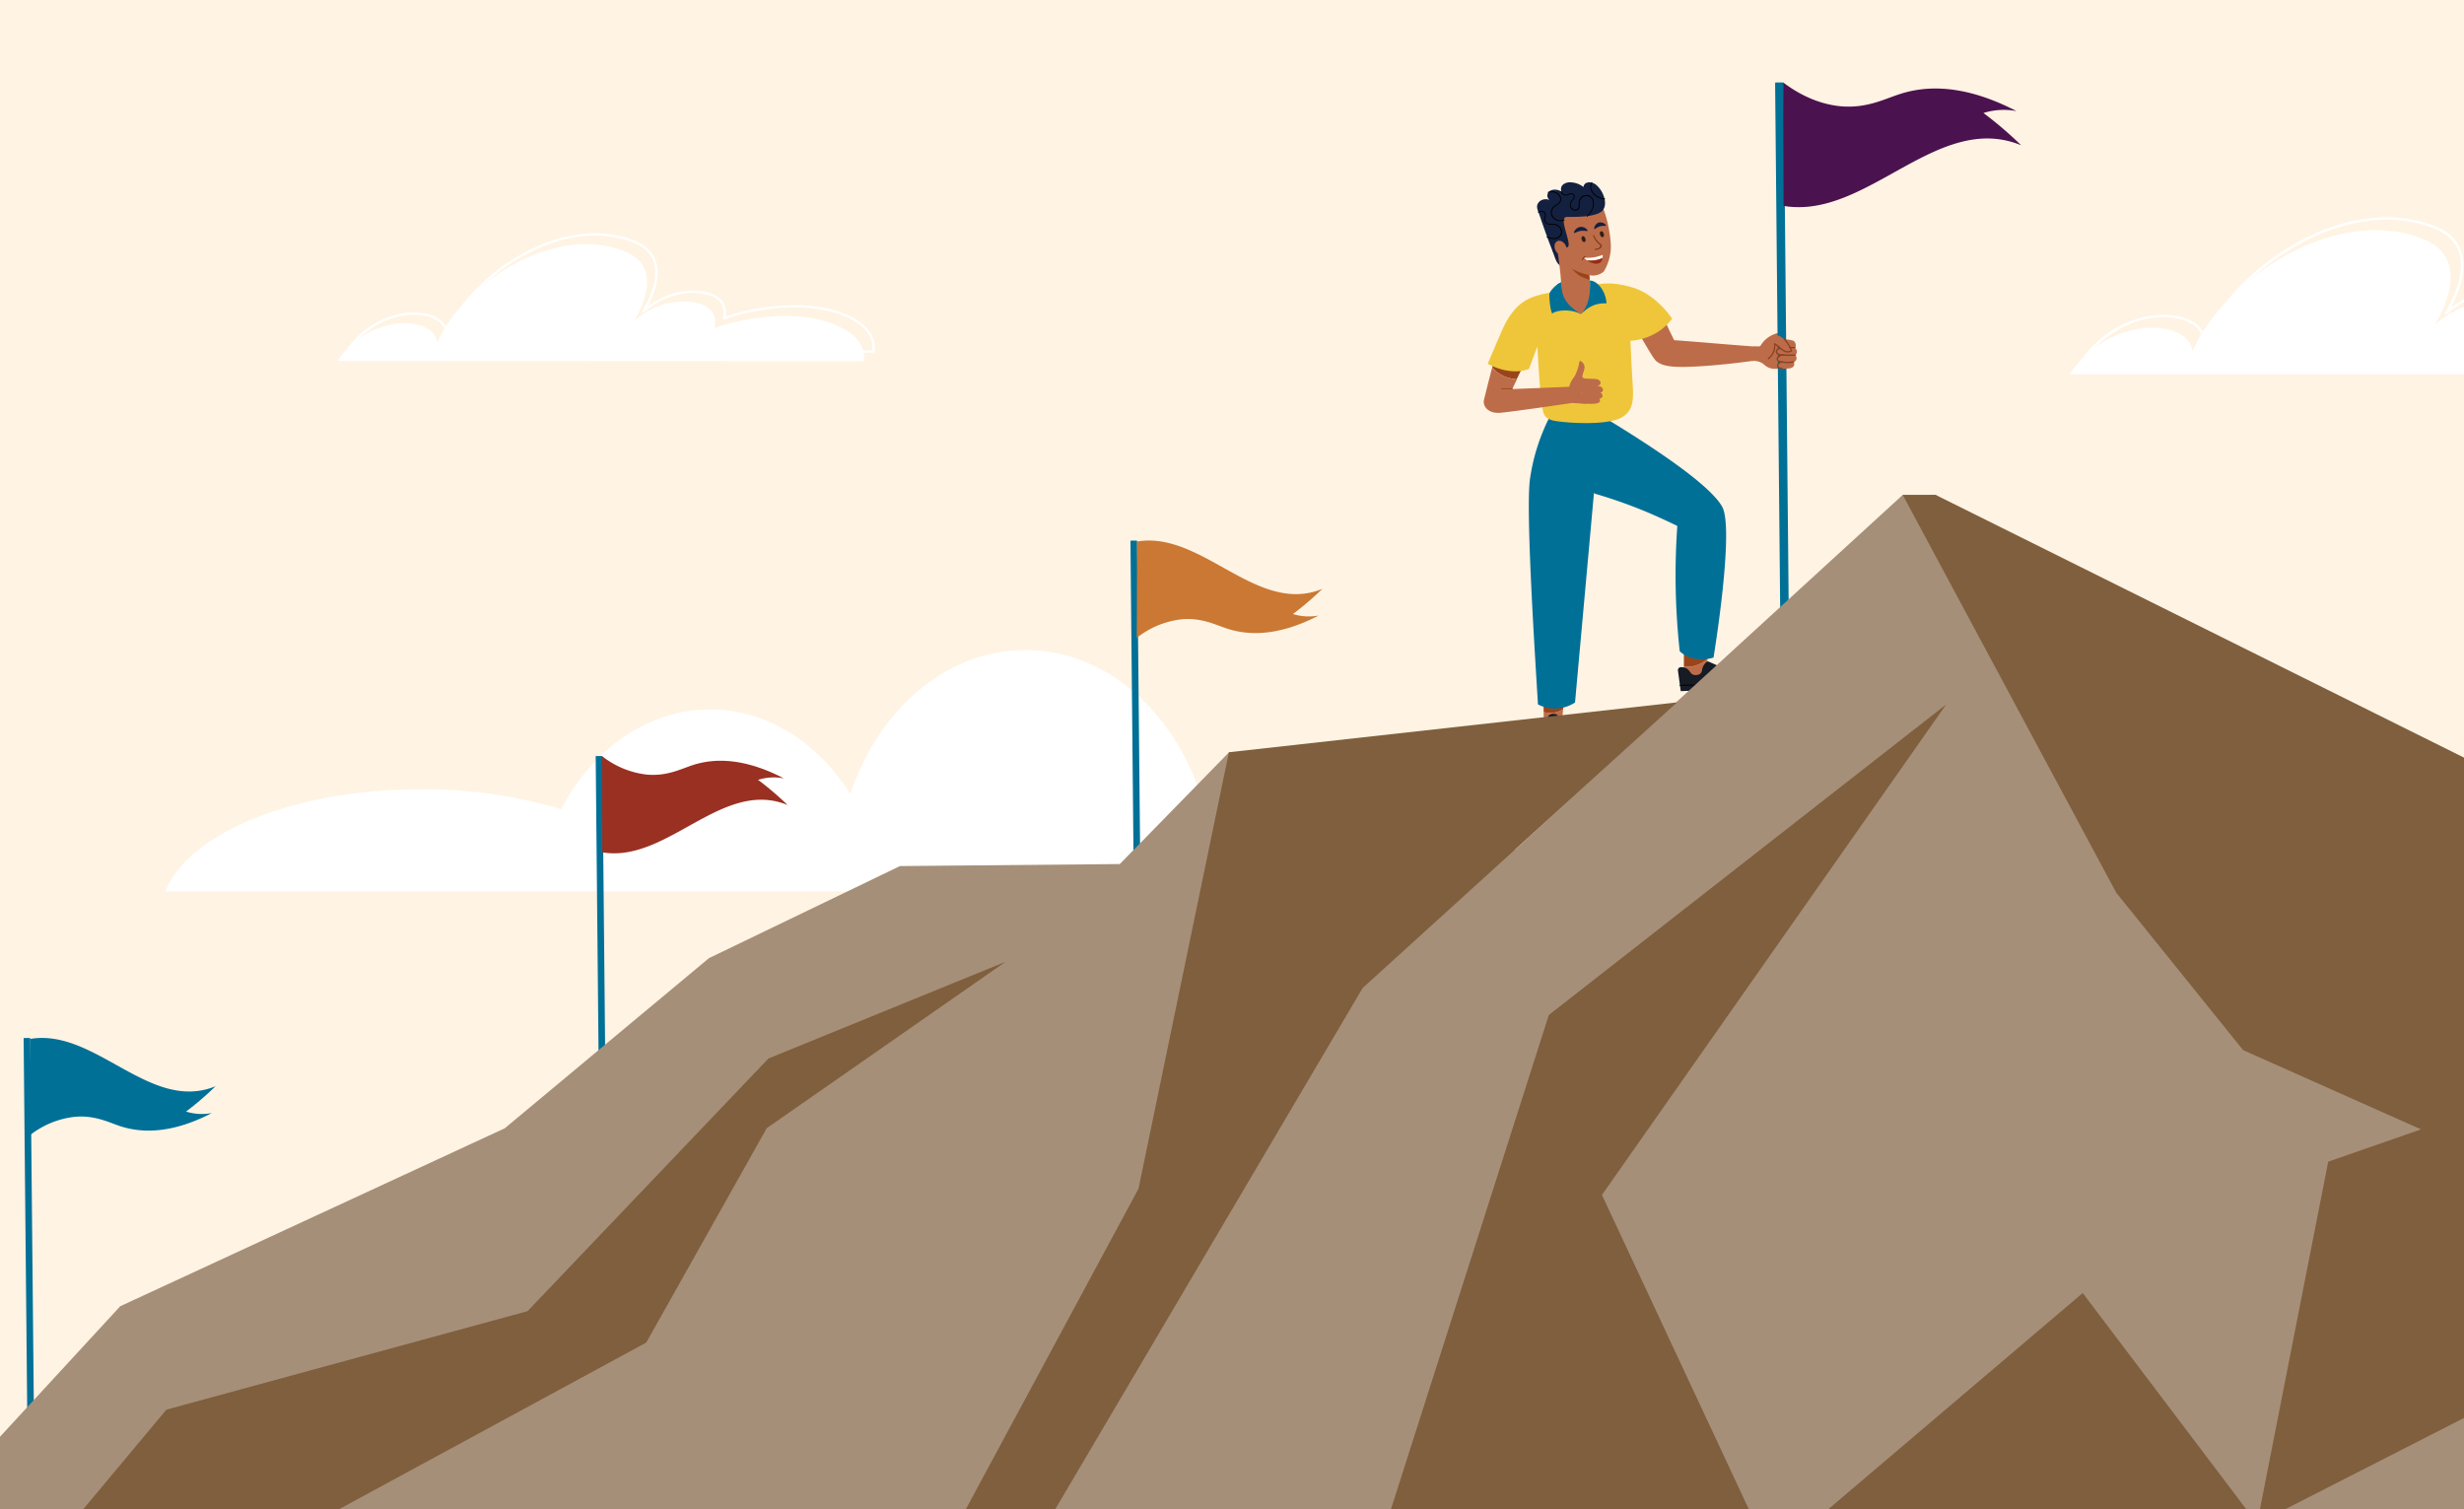 <svg xmlns="http://www.w3.org/2000/svg" xmlns:xlink="http://www.w3.org/1999/xlink" width="854" height="523" viewBox="0 0 854 523">
  <rect x="0" y="0" width="854" height="523" fill="#333333" stroke="none"/>
  <defs>
    <clipPath id="clip-Web_1920_1">
      <rect width="854" height="523"/>
    </clipPath>
  </defs>
  <g id="Web_1920_1" data-name="Web 1920 – 1" clip-path="url(#clip-Web_1920_1)">
    <rect width="854" height="523" fill="#fff"/>
    <g id="banner" transform="translate(-672 -279)">
      <path id="Path_1" data-name="Path 1" d="M1532.72,0H0V798.047H1532.72Z"/>
      <path id="Path_2" data-name="Path 2" d="M1532.72,0H0V798.047H1532.72Z" fill="#fff3e3"/>
      <path id="Path_3" data-name="Path 3" d="M1155.58,587.937H729.288c7.962-20.153,44.566-35.391,88.525-35.391a165.972,165.972,0,0,1,48.643,6.9c10.889-20.792,29.952-34.561,51.633-34.561,19.8,0,37.4,11.481,48.611,29.293,9.814-29.283,33.284-49.894,60.67-49.894,28.2,0,52.23,21.824,61.51,52.448a39.379,39.379,0,0,1,25-9.044C1135.31,547.684,1152.97,565.241,1155.58,587.937Z" fill="#fff"/>
      <path id="Path_4" data-name="Path 4" d="M788.926,404.109c11.314-16.876,33.624-15.663,34.624-6.384,8.239-19.281,39.2-41.551,64.705-31.741,15.678,6.034,3.416,24.314,3.416,24.314s9.218-8.938,21.5-6.385c6.833,1.4,7.238,6.023,6.386,8.832,7.238-2.809,23.917-6.224,36.977-2.809,17.5,4.576,14.806,14.259,14.806,14.259Z" fill="#fff"/>
      <path id="Path_5" data-name="Path 5" d="M974.651,401.258H792.2a.416.416,0,0,1-.373-.223.428.428,0,0,1,0-.437,30.027,30.027,0,0,1,14.05-11.4,24.3,24.3,0,0,1,14.231-1.362c3.587.883,6,2.756,6.834,5.246,4.513-9.577,14.177-19.409,25.545-25.825,13.624-7.693,27.536-9.459,39.18-4.98,4.034,1.554,6.621,4.044,7.7,7.449,1.777,5.629-1.065,12.2-2.874,15.471,3.342-2.469,10.878-6.895,20.032-5.022,2.948.606,5.013,1.851,6.141,3.7a7.008,7.008,0,0,1,.788,4.873c7.791-2.83,23.864-5.852,36.5-2.553,7.057,1.84,11.708,4.724,13.954,8.565a8.573,8.573,0,0,1,1.139,6.214.414.414,0,0,1-.394.277Zm-.341-.841a8.209,8.209,0,0,0-1.128-5.32c-2.129-3.628-6.62-6.385-13.432-8.151-12.858-3.362-29.346-.064-36.722,2.8a.426.426,0,0,1-.553-.511,6.388,6.388,0,0,0-.511-4.991c-1-1.638-2.885-2.755-5.6-3.309-11.932-2.447-21.032,6.225-21.128,6.31a.406.406,0,0,1-.554,0,.414.414,0,0,1-.085-.553c.064-.1,6.291-9.5,3.981-16.8-.99-3.107-3.406-5.427-7.2-6.884-11.41-4.384-25.066-2.628-38.478,4.937-11.708,6.576-21.5,16.759-25.694,26.6a.423.423,0,0,1-.182.2.414.414,0,0,1-.265.045.423.423,0,0,1-.351-.372c-.3-2.745-2.662-4.852-6.483-5.8-7.961-1.926-19.659,1.511-26.961,11.8Z" fill="#fff"/>
      <path id="Path_6" data-name="Path 6" d="M1389.32,408.685c13.93-20.77,41.38-19.291,42.57-7.916,10.13-23.729,48.24-51.139,79.63-39.062,19.3,7.449,4.26,29.911,4.26,29.911s11.33-10.992,26.46-7.9c8.41,1.724,8.9,7.449,7.91,10.865,8.9-3.459,29.43-7.662,45.51-3.459,21.53,5.629,18.21,17.557,18.21,17.557Z" fill="#fff"/>
      <path id="Path_7" data-name="Path 7" d="M1617.87,405.089H1393.29a.481.481,0,0,1-.23-.066.529.529,0,0,1-.16-.169.446.446,0,0,1,0-.447,36.909,36.909,0,0,1,17.27-14c5.95-2.33,12.31-2.936,17.45-1.67,4.48,1.064,7.45,3.458,8.42,6.586,5.52-11.864,17.45-24.005,31.48-31.922,16.75-9.459,33.85-11.63,48.16-6.129,4.94,1.894,8.11,4.948,9.42,9.077,2.25,7.087-1.54,15.407-3.69,19.291,3.93-2.968,13.37-8.725,24.87-6.384,3.61.734,6.13,2.256,7.45,4.512a8.508,8.508,0,0,1,.94,6.086c9.58-3.5,29.4-7.268,45-3.192,8.67,2.266,14.43,5.81,17.14,10.5a10.607,10.607,0,0,1,1.39,7.6.522.522,0,0,1-.11.212A.473.473,0,0,1,1617.87,405.089Zm-223.73-.873h223.38a10.2,10.2,0,0,0-1.39-6.629c-2.59-4.48-8.17-7.864-16.59-10.066-15.83-4.15-36.19-.085-45.23,3.448a.469.469,0,0,1-.24.018.435.435,0,0,1-.21-.1.423.423,0,0,1-.13-.2.5.5,0,0,1,0-.243,7.935,7.935,0,0,0-.65-6.2c-1.23-2.043-3.57-3.427-6.94-4.118-14.7-3.011-25.96,7.682-26.06,7.789a.453.453,0,0,1-.3.112.447.447,0,0,1-.29-.112.473.473,0,0,1-.15-.272.463.463,0,0,1,.07-.3c.08-.117,7.76-11.705,4.9-20.749-1.22-3.852-4.26-6.714-8.9-8.513-14.06-5.4-30.86-3.245-47.41,6.076-14.37,8.109-26.51,20.664-31.67,32.752a.433.433,0,0,1-.19.217.412.412,0,0,1-.28.049.421.421,0,0,1-.24-.131.41.41,0,0,1-.12-.252c-.37-3.415-3.3-6.044-8.04-7.214-9.82-2.416-24.31,1.862-33.28,14.652Z" fill="#fff"/>
      <path id="Path_8" data-name="Path 8" d="M1246.47,384.265c.95,2.266,1.96,4.6,3.06,6.97.89,1.947,1.81,3.83,2.72,5.66,10.09.735,18.5,1.533,28.59,2.256a5.412,5.412,0,0,1,0,2.267,6.08,6.08,0,0,1-1.26,2.638c-6.39.9-11.85,1.416-15.97,1.724-12.43.926-15.21.1-17.4-1.489-.81-.6-2.07-2.725-4.59-6.991-1.97-3.331-3.49-6.151-4.52-8.119a18.756,18.756,0,0,0,5.46-1.979A18.149,18.149,0,0,0,1246.47,384.265Z" fill="#bd6c49"/>
      <path id="Path_9" data-name="Path 9" d="M1292.82,406.472l-.31.053a19.623,19.623,0,0,1-2.36.223c-.99.054-1.98.054-2.98.086a5.019,5.019,0,0,1-2.7-.7c-.86-.49-.99-.8-1.69-1.256a5.8,5.8,0,0,0-3.46-.777,25.213,25.213,0,0,0,.32-2.554c.05-.67.07-1.181.08-1.351V399.13l2.35-.138a9.757,9.757,0,0,1,2.89-3.139,9.612,9.612,0,0,1,3.33-1.458,5.328,5.328,0,0,1,2.02,1.947l.18.319a7.169,7.169,0,0,1,1.96.149l.98.224c.46.117.77.7.91,1.17a1.571,1.571,0,0,1,.04.715,1.73,1.73,0,0,1-.28.658,1.63,1.63,0,0,1,.49.541,1.567,1.567,0,0,1,.06,1.419,1.457,1.457,0,0,1-.45.572,1.381,1.381,0,0,1,.41.615,1.321,1.321,0,0,1,.02.737,1.291,1.291,0,0,1-.33.638,1.259,1.259,0,0,1-.63.351,1.352,1.352,0,0,1,.21.617,1.4,1.4,0,0,1-.12.639,1.306,1.306,0,0,1-.37.5A1.282,1.282,0,0,1,1292.82,406.472Z" fill="#bd6c49"/>
      <path id="Path_10" data-name="Path 10" d="M1290.2,307.866a.423.423,0,0,0-.02-.113.35.35,0,0,0-.07-.1.368.368,0,0,0-.09-.061.336.336,0,0,0-.12-.019h-2.36a.3.3,0,0,0-.3.3l1.75,181.795h2.96Z" fill="#007097"/>
      <path id="Path_11" data-name="Path 11" d="M1292.82,406.472c-.14.074-.15.053-1.42.192a6.4,6.4,0,0,1-1.89.138c-.68-.128-1.52-.575-1.5-1.064s.45-.66.93-1a3.732,3.732,0,0,1,.44-.288,1.11,1.11,0,0,1-.61-.04,1.132,1.132,0,0,1-.51-.353,1.406,1.406,0,0,1-.15-.7,1.359,1.359,0,0,1,.24-.674,1.566,1.566,0,0,1,.5-.468,1.644,1.644,0,0,1,.66-.213,1.763,1.763,0,0,1-1.16-.234c-.13-.085-.74-.479-.67-1.064a1.1,1.1,0,0,1,.38-.637,1.144,1.144,0,0,1,.68-.278l3.58-.3-.46-1.139c.98-.34,1.44-.159,1.66,0,.61.437.31,1.319.06,4.554C1293.47,405.078,1293.5,406.057,1292.82,406.472Z" fill="#bd6c49"/>
      <path id="Path_12" data-name="Path 12" d="M1285.78,395.831a3.377,3.377,0,0,1,2.31-.542,3.887,3.887,0,0,1,1.56.723,6.988,6.988,0,0,1,1.49,1.373,8.74,8.74,0,0,1,1.61,3.021,2.385,2.385,0,0,1-.87.362,3.233,3.233,0,0,1-1.45-.113,3.278,3.278,0,0,1-1.26-.738c-.64-.585-.75-1.181-1.56-1.49a2.974,2.974,0,0,0-.56-.138h-.15a6.142,6.142,0,0,1-.12,1.352,7.023,7.023,0,0,1-2.52,4.011Z" fill="#bd6c49"/>
      <path id="Path_13" data-name="Path 13" d="M1284.72,403.4a.212.212,0,0,1-.03-.173.217.217,0,0,1,.09-.146,5.393,5.393,0,0,0,2.06-4.916.242.242,0,0,1,.01-.12.292.292,0,0,1,.08-.093.223.223,0,0,1,.24,0,8.8,8.8,0,0,1,1.65,1.224l.16.148.35.3a5.512,5.512,0,0,0,1.41.9,2.634,2.634,0,0,0,1.91,0c-.11-.3-.23-.585-.35-.862a11.23,11.23,0,0,0-2.13-3.022c0-.309.26-.383.4-.245a11.4,11.4,0,0,1,2.13,3.076,9.6,9.6,0,0,1,.49,1.266,2.957,2.957,0,0,1-2.63.234,6.051,6.051,0,0,1-1.54-.979l-.35-.308-.17-.139a10.185,10.185,0,0,0-1.2-.958,5.6,5.6,0,0,1-.52,2.733,5.775,5.775,0,0,1-1.75,2.162.286.286,0,0,1-.09.029.249.249,0,0,1-.09-.007.228.228,0,0,1-.07-.04A.136.136,0,0,1,1284.72,403.4Z" fill="#8b4123"/>
      <path id="Path_14" data-name="Path 14" d="M1287.91,401.748a.932.932,0,0,1-.31-.32,1.115,1.115,0,0,1,0-1.117c.17-.394.67-.66,1.5-.83.27.149.2.426,0,.468-.76.171-1,.394-1.06.543a.708.708,0,0,0,0,.691c.21.362.94.575,2.13.639,1.85.1,4.02,0,4.04,0a.252.252,0,0,1,.17.057.292.292,0,0,1,.08.156.241.241,0,0,1-.06.162.26.26,0,0,1-.16.083s-2.22.117-4.09,0A4.285,4.285,0,0,1,1287.91,401.748Z" fill="#8b4123"/>
      <path id="Path_15" data-name="Path 15" d="M1292.26,399.662a.273.273,0,0,1,0-.415h1.93c.23.213.08.458-.13.458h-1.69A.184.184,0,0,1,1292.26,399.662Z" fill="#8b4123"/>
      <path id="Path_16" data-name="Path 16" d="M1288.19,404.2a.875.875,0,0,1-.36-.408.91.91,0,0,1-.07-.539c.17-.872,1.5-1.564,2.68-1.415.2,0,.3.3,0,.468a2.129,2.129,0,0,0-1.31.16,2.077,2.077,0,0,0-.96.9c-.09.436.5.659.85.744a11.139,11.139,0,0,0,4.56.075.228.228,0,0,1,.09,0,.3.3,0,0,1,.09.034.46.46,0,0,1,.06.064.243.243,0,0,1,.03.083.26.26,0,0,1-.03.173.229.229,0,0,1-.14.1,11.736,11.736,0,0,1-4.78-.085A2.649,2.649,0,0,1,1288.19,404.2Z" fill="#8b4123"/>
      <path id="Path_17" data-name="Path 17" d="M1288.36,406.472a.976.976,0,0,1-.34-.351.955.955,0,0,1-.12-.468c0-.724.92-1.426,1.93-1.469a.248.248,0,0,1,.1.105.252.252,0,0,1,.03.147.24.24,0,0,1-.07.134.227.227,0,0,1-.13.072c-.77.074-1.39.617-1.4,1.064s.52.691,1.42.809c.2,0,.3.3,0,.457A2.985,2.985,0,0,1,1288.36,406.472Z" fill="#8b4123"/>
      <path id="Path_18" data-name="Path 18" d="M1263.79,507.334l-.23,5.1-3.77,2.128-4.18-3.937v-.542a10.577,10.577,0,0,0,8.18-2.746Z" fill="#bd6c49"/>
      <path id="Path_19" data-name="Path 19" d="M1263.87,505.558l-.08,1.776a10.555,10.555,0,0,1-8.17,2.735v-5.735Z" fill="#9a4519"/>
      <path id="Path_20" data-name="Path 20" d="M1213.76,524.764l-.48,4.99-6.18.49-.09-4.469a8.007,8.007,0,0,0,3.48.247A8.106,8.106,0,0,0,1213.76,524.764Z" fill="#bd6c49"/>
      <path id="Path_21" data-name="Path 21" d="M1207.02,525.775l-.09-3.9,7.01,1.064-.17,1.82a8.106,8.106,0,0,1-3.27,1.258A8.007,8.007,0,0,1,1207.02,525.775Z" fill="#9a4519"/>
      <path id="Path_22" data-name="Path 22" d="M1189.2,406.249l.48-1.831,10.37,1.064-2.38,5C1194.36,410.154,1191.11,408.919,1189.2,406.249Z" fill="#9a4519"/>
      <path id="Path_23" data-name="Path 23" d="M1210.21,366.314c.86,2.309,1.48,4.842,3.12,4.725s-1.06-6.938-1.06-6.938l-2.27-.213Z" fill="#142040"/>
      <path id="Path_24" data-name="Path 24" d="M1223.15,421.539l-14.32,2.469a68.87,68.87,0,0,0-6.59,21.281c-1.48,11.7,1.98,63.844,2.8,77.847a12.782,12.782,0,0,0,12.85-.66l6.57-72.739.28.383.19-28.283Z" fill="#007097"/>
      <path id="Path_25" data-name="Path 25" d="M1225.47,422.156l-8.05,3.98,7.31,23.952a169.614,169.614,0,0,1,19.38,6.937q4.875,2.129,9.23,4.257c-.4,5.81-.64,12.024-.6,18.61a244.9,244.9,0,0,0,1.44,24.814c4.88,4.6,11.71,2.192,11.71,2.192s7.39-44.69,2.95-52.373S1244.93,433.819,1225.47,422.156Z" fill="#007097"/>
      <path id="Path_26" data-name="Path 26" d="M1253.55,511.335l.98,7.215,10.49-.511,16.23-.734v-.426a3.332,3.332,0,0,0-2.3-3.011l-8.29-2.714-6.39-2.819a.7.7,0,0,0-.38-.064.671.671,0,0,0-.35.149,4.362,4.362,0,0,0-1.64,2.862c-.16,1.958-2.96,2.064-3.77,1.064s-1.39-2.181-3.66-2.128A1.083,1.083,0,0,0,1253.55,511.335Z" fill="#161b24"/>
      <path id="Path_27" data-name="Path 27" d="M1266.47,516.571l14.51-.649a.2.2,0,0,0,.11-.057.16.16,0,0,0,.04-.114.135.135,0,0,0-.01-.063.123.123,0,0,0-.04-.053.181.181,0,0,0-.05-.034.193.193,0,0,0-.07-.009l-14.44.649-12.26.095a.175.175,0,0,0-.07.013c-.01.008-.03.019-.05.034s-.02.033-.03.052a.127.127,0,0,0-.01.061c-.01.02,0,.041,0,.06a.126.126,0,0,0,.04.052.12.12,0,0,0,.05.036.088.088,0,0,0,.05.012l12.14-.117A.157.157,0,0,0,1266.47,516.571Z"/>
      <path id="Path_28" data-name="Path 28" d="M1267.82,512.729a.148.148,0,0,0,.07-.064l1.47-2.341a.153.153,0,0,0,.04-.111.155.155,0,0,0-.04-.112.165.165,0,0,0-.06-.023.136.136,0,0,0-.06,0,.2.2,0,0,0-.06.027.112.112,0,0,0-.04.047l-1.47,2.341a.15.15,0,0,0,0,.224.144.144,0,0,0,.07.021A.2.2,0,0,0,1267.82,512.729Z" fill="#fcebcd"/>
      <path id="Path_29" data-name="Path 29" d="M1266.14,512.006h.09l1.64-2.224a.175.175,0,0,0,.05-.117.171.171,0,0,0-.05-.117.155.155,0,0,0-.22,0l-1.64,2.224a.157.157,0,0,0-.05.111.161.161,0,0,0,.05.112.144.144,0,0,0,.06.021A.148.148,0,0,0,1266.14,512.006Z" fill="#fcebcd"/>
      <path id="Path_30" data-name="Path 30" d="M1214.54,528.988l1.07,6.65v1.48h-10.65v-1.65l1.46-6.469a.484.484,0,0,1,.1-.194.53.53,0,0,1,.17-.138.482.482,0,0,1,.21-.06.51.51,0,0,1,.21.03,3.927,3.927,0,0,0,.59.149c.62.117.37-2.384,2.65-2.384s2,2.129,2.54,2.246a2.153,2.153,0,0,0,.93-.075.508.508,0,0,1,.23-.037.55.55,0,0,1,.23.07.6.6,0,0,1,.18.161A.57.57,0,0,1,1214.54,528.988Z" fill="#161b24"/>
      <path id="Path_31" data-name="Path 31" d="M1205.04,535.713h10.64a.182.182,0,0,0,.12-.047.212.212,0,0,0,.04-.113.214.214,0,0,0-.04-.113.186.186,0,0,0-.12-.046h-10.64a.16.16,0,0,0-.11.046.163.163,0,0,0-.05.113.162.162,0,0,0,.05.113A.157.157,0,0,0,1205.04,535.713Z"/>
      <path id="Path_32" data-name="Path 32" d="M1208.22,530.4H1213a.161.161,0,0,0,.11-.046.163.163,0,0,0,.05-.113.162.162,0,0,0-.05-.113.157.157,0,0,0-.11-.047h-4.78a.158.158,0,0,0-.11.047.162.162,0,0,0-.05.113.163.163,0,0,0,.05.113A.161.161,0,0,0,1208.22,530.4Z" fill="#fcebcd"/>
      <path id="Path_33" data-name="Path 33" d="M1208.22,531.925H1213a.177.177,0,0,0,.16-.17.162.162,0,0,0-.05-.113.157.157,0,0,0-.11-.047h-4.78a.157.157,0,0,0-.11.047.161.161,0,0,0-.05.113.177.177,0,0,0,.16.17Z" fill="#fcebcd"/>
      <path id="Path_34" data-name="Path 34" d="M1251.55,389.447c-1.41-2.022-5.77-7.821-12.45-10.375a30.5,30.5,0,0,0-5.73-1.479,23.037,23.037,0,0,0-7.58-.085l-16.55,2.969a27.331,27.331,0,0,0-6.38,1.638c-3.29,1.32-7.08,4.033-10.37,11.609s-4.85,11.354-4.85,11.354,7.33,4.363,14.28,1.809l2.92-7.821s.68,13.258,1.33,18.27.56,6.831,5.01,7.576,18.09,1.6,22.99-1.3,3.84-7.917,3.43-15.961-.75-15.961-.75-15.961c0,.67.07,1.351.1,2.021.05,1.15.09,2.278.13,3.406a20.314,20.314,0,0,0,10.64-3.842A19.439,19.439,0,0,0,1251.55,389.447Z" fill="#efc63a"/>
      <path id="Path_35" data-name="Path 35" d="M1186.33,417.592c.37-1.639,2.04-8.13,2.87-11.343,1.91,2.67,5.16,3.9,8.52,4.256l-1.58,3.341,22.75-.937,3.01,6.055-5.02-.3s-20.85,3.075-24.97,3.405S1185.84,419.784,1186.33,417.592Z" fill="#bd6c49"/>
      <path id="Path_36" data-name="Path 36" d="M1192.36,413.92h3.74a.156.156,0,0,0,.11-.046.153.153,0,0,0,0-.226.157.157,0,0,0-.11-.047h-3.74a.157.157,0,0,0-.11.047.153.153,0,0,0,0,.226A.156.156,0,0,0,1192.36,413.92Z" fill="#9a4d1a"/>
      <path id="Path_37" data-name="Path 37" d="M1219.01,417.262a1.217,1.217,0,0,1,.09-.379,1.192,1.192,0,0,1,.23-.313,1.3,1.3,0,0,1,.62-.255,1.4,1.4,0,0,1-.08-.671,1.013,1.013,0,0,1,.08-.384,1.2,1.2,0,0,1,.23-.318,1.013,1.013,0,0,1,.27-.16,2.7,2.7,0,0,1-.24-.361,1.266,1.266,0,0,1-.15-.83.928.928,0,0,1,.31-.692,1.064,1.064,0,0,1,.35-.192,2.007,2.007,0,0,1-.7-.085,1.737,1.737,0,0,1-.66-.659,1.3,1.3,0,0,1-.14-.82.953.953,0,0,1,.3-.691,1.478,1.478,0,0,1,.97-.277l3.74.128a5.129,5.129,0,0,1,1.27.138,1.752,1.752,0,0,1,1.06.67,1.056,1.056,0,0,1,0,1.149,1.71,1.71,0,0,1-1.06.469h-.22a4.591,4.591,0,0,1,1.07.127,1.774,1.774,0,0,1,1.06.682.99.99,0,0,1,0,1.138,1.279,1.279,0,0,1-.74.4,1.539,1.539,0,0,1,.56.5.963.963,0,0,1,0,1.149,1.456,1.456,0,0,1-.87.425v.053a.948.948,0,0,1,0,1.139,1.634,1.634,0,0,1-1.07.468,11.079,11.079,0,0,1-3.08.107c-.82-.1-1.56-.075-2.37-.2-.28-.053-.51-.414-.65-.659A1.388,1.388,0,0,1,1219.01,417.262Z" fill="#bd6c49"/>
      <path id="Path_38" data-name="Path 38" d="M1221.47,410.207c-1.86-.3-.76-1.266-.35-3.341a2.387,2.387,0,0,0-1.28-2.714.28.28,0,0,0-.13-.036.293.293,0,0,0-.14.027.324.324,0,0,0-.11.086.292.292,0,0,0-.06.125,16.2,16.2,0,0,1-1.49,4.757c-.94,1.479-1.81,2.33-2.13,4.522s5.46,1.266,5.46,1.266Z" fill="#bd6c49"/>
      <path id="Path_39" data-name="Path 39" d="M1222.08,378.178l2.66,1.66-2.46,5.6-2.39,2.448-2.24-1.277-5.69-5.48,3.67-2.33Z" fill="#bd6c49"/>
      <path id="Path_40" data-name="Path 40" d="M1213.02,379.8c-.52,2.511,6.29,1.532,6.29,1.532l3.85-2.309v-1.064l-.19-1.99-.15-1.628v-4.012l-11.03-4.66S1213.53,377.285,1213.02,379.8Z" fill="#bd6c49"/>
      <path id="Path_41" data-name="Path 41" d="M1216.79,371.943c1.55,2.309,3.51,3.288,6.18,4.044l-.15-1.629v-2.223Z" fill="#9a4519"/>
      <path id="Path_42" data-name="Path 42" d="M1222.82,374.358a5.722,5.722,0,0,0,5.05-1.266,17.2,17.2,0,0,0,2.36-7.023c.39-3.511-.88-10.864-2.69-15.035s-16.8-1.692-16.52,3.246,3.82,15.811,5.77,17.663C1217.99,373.092,1221.27,373.975,1222.82,374.358Z" fill="#bd6c49"/>
      <path id="Path_43" data-name="Path 43" d="M1210.21,366.314q-1.65-4.182-3.13-8.427c-.5-1.394-.98-2.8-1.45-4.2-.39-1.181-1.24-2.66-.73-3.9a2.745,2.745,0,0,1,.72-.987,2.794,2.794,0,0,1,1.07-.588,3.445,3.445,0,0,1,2.4.117,1.859,1.859,0,0,1-.53-.6,1.766,1.766,0,0,1-.25-.769,1.966,1.966,0,0,1,.1-.8,1.9,1.9,0,0,1,.42-.69,2.6,2.6,0,0,1,1.55-.7,4.082,4.082,0,0,1,2.85.681,2.074,2.074,0,0,1,.62-2.564,3.924,3.924,0,0,1,2.73-.681,7.516,7.516,0,0,1,4.25,1.628,1.642,1.642,0,0,1,.83-1.362,2.57,2.57,0,0,1,1.64-.245,4.069,4.069,0,0,1,2.29,1.181,9.127,9.127,0,0,1,1.75,2.384c.85,1.7,1.44,4.054.39,5.788-1.85,3.075-11.44,2.49-12.77,2.618s-1.19,1.766-.29,4.98,1.52,5.32.44,5.554C1213.51,365.1,1211.9,365.92,1210.21,366.314Z" fill="#142040"/>
      <path id="Path_44" data-name="Path 44" d="M1214.1,367.318c.97-.489,1.21-1.944.55-3.249s-1.98-1.965-2.95-1.476-1.21,1.944-.54,3.249S1213.14,367.808,1214.1,367.318Z" fill="#bd6c49"/>
      <path id="Path_45" data-name="Path 45" d="M1228.16,348.1a.167.167,0,0,0,.11-.043.2.2,0,0,0,.05-.106.134.134,0,0,0-.01-.062q-.015-.03-.03-.054a.282.282,0,0,0-.05-.039.191.191,0,0,0-.06-.016,5.7,5.7,0,0,1-2.38-.744,4.408,4.408,0,0,1-2.12-2.3,2.7,2.7,0,0,1-.16-1.193,2.749,2.749,0,0,1,.36-1.148.134.134,0,0,0,.02-.061.143.143,0,0,0-.01-.064.073.073,0,0,0-.03-.057.121.121,0,0,0-.05-.041.138.138,0,0,0-.11-.016.164.164,0,0,0-.1.069,3.23,3.23,0,0,0-.4,1.283,3.189,3.189,0,0,0,.17,1.335,4.811,4.811,0,0,0,2.22,2.479,5.934,5.934,0,0,0,2.51.777Z"/>
      <path id="Path_46" data-name="Path 46" d="M1222.09,354.045a.129.129,0,0,0,.05.011.181.181,0,0,0,.06-.011,8.9,8.9,0,0,0,.87-.947,5.736,5.736,0,0,0,1.34-3.628,3.175,3.175,0,0,0-.64-1.968,2.6,2.6,0,0,0-3.02-.7,2.814,2.814,0,0,0-1.2,1.107,2.842,2.842,0,0,0-.39,1.585v.4a2.4,2.4,0,0,1,0,.755,1.3,1.3,0,0,1-1.35,1,1.6,1.6,0,0,1-1.34-1.149,2.044,2.044,0,0,1-.02-.952,2.1,2.1,0,0,1,.41-.857l.29-.33a1.768,1.768,0,0,0,.46-.565,1.9,1.9,0,0,0,.2-.7,1.2,1.2,0,0,0-.11-.417,1.157,1.157,0,0,0-.27-.338,1.539,1.539,0,0,0-.5-.277,1.483,1.483,0,0,0-.57-.064,3.085,3.085,0,0,0-.82.245,2.442,2.442,0,0,1-.87.223,1.544,1.544,0,0,1-1.23-.744,1.747,1.747,0,0,1-.24-.415.151.151,0,0,0-.1-.079.166.166,0,0,0-.12,0,.147.147,0,0,0-.08.092.248.248,0,0,0,0,.121,3.754,3.754,0,0,0,.27.468,1.961,1.961,0,0,0,1.5.883,2.638,2.638,0,0,0,.99-.255,3.362,3.362,0,0,1,.74-.223,1.176,1.176,0,0,1,.85.266.731.731,0,0,1,.19.23.6.6,0,0,1,.08.291,1.812,1.812,0,0,1-.57,1.064,2.935,2.935,0,0,0-.31.351,2.263,2.263,0,0,0-.48,1.01,2.348,2.348,0,0,0,.03,1.118,1.963,1.963,0,0,0,.61.937,1.866,1.866,0,0,0,1.02.436,1.624,1.624,0,0,0,1.08-.322,1.6,1.6,0,0,0,.61-.944,2.436,2.436,0,0,0,0-.852,2.61,2.61,0,0,1,1.39-2.756,2.3,2.3,0,0,1,2.65.607,2.944,2.944,0,0,1,.56,1.766,5.436,5.436,0,0,1-1.26,3.427,8.064,8.064,0,0,1-.85.915.44.44,0,0,0-.03.05.137.137,0,0,0-.02.061.146.146,0,0,0,.02.062.44.44,0,0,0,.03.05A.147.147,0,0,0,1222.09,354.045Z"/>
      <path id="Path_47" data-name="Path 47" d="M1212.82,355.663a3.948,3.948,0,0,0,1.34-.245.147.147,0,0,0,.08-.09.178.178,0,0,0,.02-.123.176.176,0,0,0-.22-.1,3.219,3.219,0,0,1-1.4.223,3,3,0,0,1-2.46-1.468,2.519,2.519,0,0,1-.3-1.424,2.566,2.566,0,0,1,.53-1.353,5.392,5.392,0,0,1,1.07-.862,3.175,3.175,0,0,0,1.5-1.511,2.407,2.407,0,0,0,.02-1.221,2.342,2.342,0,0,0-.6-1.067,3.538,3.538,0,0,0-3.83-.883.1.1,0,0,0-.05.03.118.118,0,0,0-.04.049.138.138,0,0,0-.02.061.142.142,0,0,0,.02.062.07.07,0,0,0,.03.055.117.117,0,0,0,.05.039.126.126,0,0,0,.06.014.161.161,0,0,0,.06-.012,3.29,3.29,0,0,1,3.49.8,2.04,2.04,0,0,1,.51.917,2.08,2.08,0,0,1,0,1.051,3.034,3.034,0,0,1-1.37,1.352,5.314,5.314,0,0,0-1.18.915,2.859,2.859,0,0,0-.61,1.529,2.821,2.821,0,0,0,.34,1.61,3.314,3.314,0,0,0,2.72,1.639Z"/>
      <path id="Path_48" data-name="Path 48" d="M1210.54,361.855h.25a2.808,2.808,0,0,0,2.37-1.4,2.506,2.506,0,0,0,.22-1.375,2.54,2.54,0,0,0-.54-1.285,3.355,3.355,0,0,0-2.42-1.224h-.68a3.02,3.02,0,0,1-1.5-.244,1.486,1.486,0,0,1-.55-.568,1.4,1.4,0,0,1-.18-.773,2.793,2.793,0,0,1,.14-.639,2.515,2.515,0,0,0,.13-.861,1.527,1.527,0,0,0-.16-.594,1.737,1.737,0,0,0-.99-.787,1.609,1.609,0,0,0-.67-.046,1.66,1.66,0,0,0-.85.415c-.01.014-.03.032-.03.051a.137.137,0,0,0-.02.061.146.146,0,0,0,.02.062c0,.019.02.036.03.05a.161.161,0,0,0,.11.046.167.167,0,0,0,.12-.046,1.269,1.269,0,0,1,.69-.33,1.32,1.32,0,0,1,1,.287,1.2,1.2,0,0,1,.31.374,1.276,1.276,0,0,1,.14.467,2.844,2.844,0,0,1-.13.766,2.831,2.831,0,0,0-.15.7,1.763,1.763,0,0,0,.89,1.639,3.291,3.291,0,0,0,1.66.287h.66a3.125,3.125,0,0,1,2.13,1.064,2.233,2.233,0,0,1,.48,1.125,2.274,2.274,0,0,1-.19,1.206,2.566,2.566,0,0,1-2.13,1.224,5.415,5.415,0,0,1-2.43-.522.161.161,0,0,0-.12,0,.169.169,0,0,0-.09.083.256.256,0,0,0,0,.123.2.2,0,0,0,.09.09A6.132,6.132,0,0,0,1210.54,361.855Z"/>
      <path id="Path_49" data-name="Path 49" d="M1221.19,362.892c.35-.12.48-.673.29-1.234s-.63-.92-.98-.8-.48.673-.29,1.234S1220.84,363.011,1221.19,362.892Z" fill="#311f13"/>
      <path id="Path_50" data-name="Path 50" d="M1226.56,360.387c.19.554.63.916.98.8s.49-.682.3-1.235-.64-.915-.99-.8S1226.37,359.824,1226.56,360.387Z" fill="#311f13"/>
      <path id="Path_51" data-name="Path 51" d="M1217.48,359.653c.05.372,1.07-.425,2.36-.628s2.49.266,2.44-.117a2.574,2.574,0,0,0-4.01-.561A2.728,2.728,0,0,0,1217.48,359.653Z" fill="#142040"/>
      <path id="Path_52" data-name="Path 52" d="M1224.51,358.313c.1.361.86-.522,2.01-.862s2.25,0,2.13-.363a2.537,2.537,0,0,0-1.13-.853,2.494,2.494,0,0,0-1.41-.1,2.449,2.449,0,0,0-1.12.853A2.384,2.384,0,0,0,1224.51,358.313Z" fill="#142040"/>
      <path id="Path_53" data-name="Path 53" d="M1224.9,365.591a2.986,2.986,0,0,0,1.85-.639.981.981,0,0,0,.28-.29,1.033,1.033,0,0,0,.14-.38,1.191,1.191,0,0,0-.57-.862,6.911,6.911,0,0,1-2.13-2.831.137.137,0,0,0-.08-.09.188.188,0,0,0-.13-.005.173.173,0,0,0-.09.087.14.14,0,0,0,0,.126,7.175,7.175,0,0,0,2.12,2.958c.21.17.45.372.44.606a.559.559,0,0,1-.1.245.578.578,0,0,1-.19.181,2.655,2.655,0,0,1-1.65.574.157.157,0,0,0-.11.047.153.153,0,0,0,0,.226.157.157,0,0,0,.11.047Z" fill="#78360a"/>
      <path id="Path_54" data-name="Path 54" d="M1222.08,369.23a9.33,9.33,0,0,1-1.13-.915,14.186,14.186,0,0,0,6.51-.979,6.278,6.278,0,0,1-.06,1.064A10.024,10.024,0,0,1,1222.08,369.23Z" fill="#fff"/>
      <path id="Path_55" data-name="Path 55" d="M1227.4,368.463a2.105,2.105,0,0,1-.52,1.33,2.128,2.128,0,0,1-1.35.6,3.96,3.96,0,0,1-1.5-.191,6.484,6.484,0,0,1-1.95-.937A10.027,10.027,0,0,0,1227.4,368.463Z" fill="#972c11"/>
      <path id="Path_56" data-name="Path 56" d="M1220.43,369.166a.2.2,0,0,0,.09-.023.294.294,0,0,0,.06-.062,3.2,3.2,0,0,1,.91-1.128.15.15,0,0,0,0-.224.156.156,0,0,0-.11-.046.163.163,0,0,0-.12.046,3.5,3.5,0,0,0-1,1.235.141.141,0,0,0-.02.063.145.145,0,0,0,.01.065c0,.021.02.04.03.057a.239.239,0,0,0,.05.038Z" fill="#78360a"/>
      <path id="Path_57" data-name="Path 57" d="M1228.83,384.127c-.45-5.182-3.88-8.045-5.82-7.885,0,0,.93,7.619-3.13,11.63C1222.32,385.68,1224.53,383.935,1228.83,384.127Z" fill="#007097"/>
      <path id="Path_58" data-name="Path 58" d="M1210.03,387.713c.85-1.064,6.17-1.916,9.85.17-.7-.469-1.35-.916-1.92-1.352-3.45-2.575-4.85-4.9-4.9-9.661a7.513,7.513,0,0,0-1.27.691,9.606,9.606,0,0,0-2.7,2.927C1208.8,381.02,1209.21,386.585,1210.03,387.713Z" fill="#007097"/>
      <path id="Path_59" data-name="Path 59" d="M1217.96,386.531c-3.45-2.575-4.85-4.9-4.9-9.661a7.513,7.513,0,0,0-1.27.691C1211.05,380.424,1211.84,383.062,1217.96,386.531Z" fill="#007097"/>
      <path id="Path_60" data-name="Path 60" d="M1372.52,329.349c-29.05-11.971-53.42,25.878-82.35,21.015l-.13-42.786c4.48,3.384,11.36,7.448,19.99,8.257,8.96.777,15.01-2.5,20.5-4.256,8.66-2.8,21.77-3.714,40.36,5.927a23.414,23.414,0,0,0-11.44.659A133.721,133.721,0,0,1,1372.52,329.349Z" fill="#4b1250"/>
      <path id="Path_61" data-name="Path 61" d="M682.5,638.97a.216.216,0,0,0-.018-.088.223.223,0,0,0-.051-.074.232.232,0,0,0-.076-.048.225.225,0,0,0-.089-.014h-1.841a.225.225,0,0,0-.089.014.232.232,0,0,0-.076.048.208.208,0,0,0-.051.074.216.216,0,0,0-.018.088l1.362,141.786h2.31Z" fill="#007097"/>
      <path id="Path_62" data-name="Path 62" d="M746.7,655.463c-22.65,9.331-41.671-20.217-64.225-16.387l-.1,33.369a30.5,30.5,0,0,1,15.583-6.384c6.993-.607,11.708,1.947,15.966,3.33,6.759,2.128,17.03,2.884,31.474-4.628a18.4,18.4,0,0,1-8.92-.511A104.007,104.007,0,0,0,746.7,655.463Z" fill="#007097"/>
      <path id="Path_63" data-name="Path 63" d="M880.761,541.257a.206.206,0,0,0-.014-.089.232.232,0,0,0-.047-.076.209.209,0,0,0-.074-.051.223.223,0,0,0-.088-.018h-1.852a.216.216,0,0,0-.088.018.2.2,0,0,0-.074.051.233.233,0,0,0-.048.076.222.222,0,0,0-.014.089l1.363,141.775h2.3Z" fill="#007097"/>
      <path id="Path_64" data-name="Path 64" d="M944.965,558.005c-22.65-9.332-41.66,20.217-64.225,16.4l-.1-33.379a30.541,30.541,0,0,0,15.583,6.437c6.993.607,11.708-1.947,15.966-3.32,6.758-2.181,17.03-2.894,31.474,4.618a18.264,18.264,0,0,0-8.92.522A104.093,104.093,0,0,1,944.965,558.005Z" fill="#9a3022"/>
      <path id="Path_65" data-name="Path 65" d="M1066.12,466.581a.259.259,0,0,0-.01-.088.694.694,0,0,0-.05-.074.339.339,0,0,0-.08-.048.256.256,0,0,0-.09-.014h-1.85a.241.241,0,0,0-.09.018.193.193,0,0,0-.07.051.233.233,0,0,0-.05.077.268.268,0,0,0-.02.088l1.37,141.776h2.31Z" fill="#007097"/>
      <path id="Path_66" data-name="Path 66" d="M1130.32,483.085c-22.65,9.331-41.66-20.218-64.23-16.4l-.09,33.38a30.536,30.536,0,0,1,15.59-6.438c6.98-.606,11.71,1.948,15.97,3.32,6.76,2.128,16.97,2.894,31.47-4.618a18.426,18.426,0,0,1-8.92-.521A103.66,103.66,0,0,0,1130.32,483.085Z" fill="#ca7833"/>
      <path id="Path_67" data-name="Path 67" d="M1901,826.979,1742.41,676.01l-35.44,22.856L1342.86,450.514h-11.38L1197.08,573.53l-99.11-33.8-37.86,38.732-76.2.7-66.205,31.922-70.771,58.96L713.673,731.713l-76.891,83.465V827Z" fill="#a68f78"/>
      <path id="Path_68" data-name="Path 68" d="M1331.48,450.535l74.01,137.881,43.96,54.533,106.26,47.34-12.29-23.239,67.35-31.315-131.83,45.882L1454.3,807.038,1627.14,718.8l79.83-19.93L1630.24,593.4,1342.86,450.514Z" fill="#7f5f3d"/>
      <path id="Path_69" data-name="Path 69" d="M1407.74,826.979l46.56-19.941-60.45-79.9-110.66,94.031Z" fill="#7f5f3d"/>
      <path id="Path_70" data-name="Path 70" d="M1041.81,826.979l-3.98-25.08,106.44-180.465,108.99-99.011-155.33,17.291L1066.6,690.97,993.331,826.979Z" fill="#7f5f3d"/>
      <path id="Path_71" data-name="Path 71" d="M1269.96,826.979l9.73-21.558-52.47-112.28,119.3-169.984L1208.81,630.776l-58.22,182.253,27.11,13.95Z" fill="#7f5f3d"/>
      <path id="Path_72" data-name="Path 72" d="M743.583,826.979,895.993,744.3l41.745-74.293,82.752-57.661-82.156,33.507-83.5,87.572L729.671,767.562q-24.812,29.707-49.632,59.417Z" fill="#7f5f3d"/>
      <path id="Path_73" data-name="Path 73" d="M1728.49,684.756q-1.005,40.488-2,80.965l25.91,4.937q-11.97,28.155-23.91,56.321h87.66V761.5l-44.82-23.228q-1.515-18.834-3-37.668l-25.92-24.644Z" fill="#7f5f3d"/>
    </g>
  </g>
</svg>
